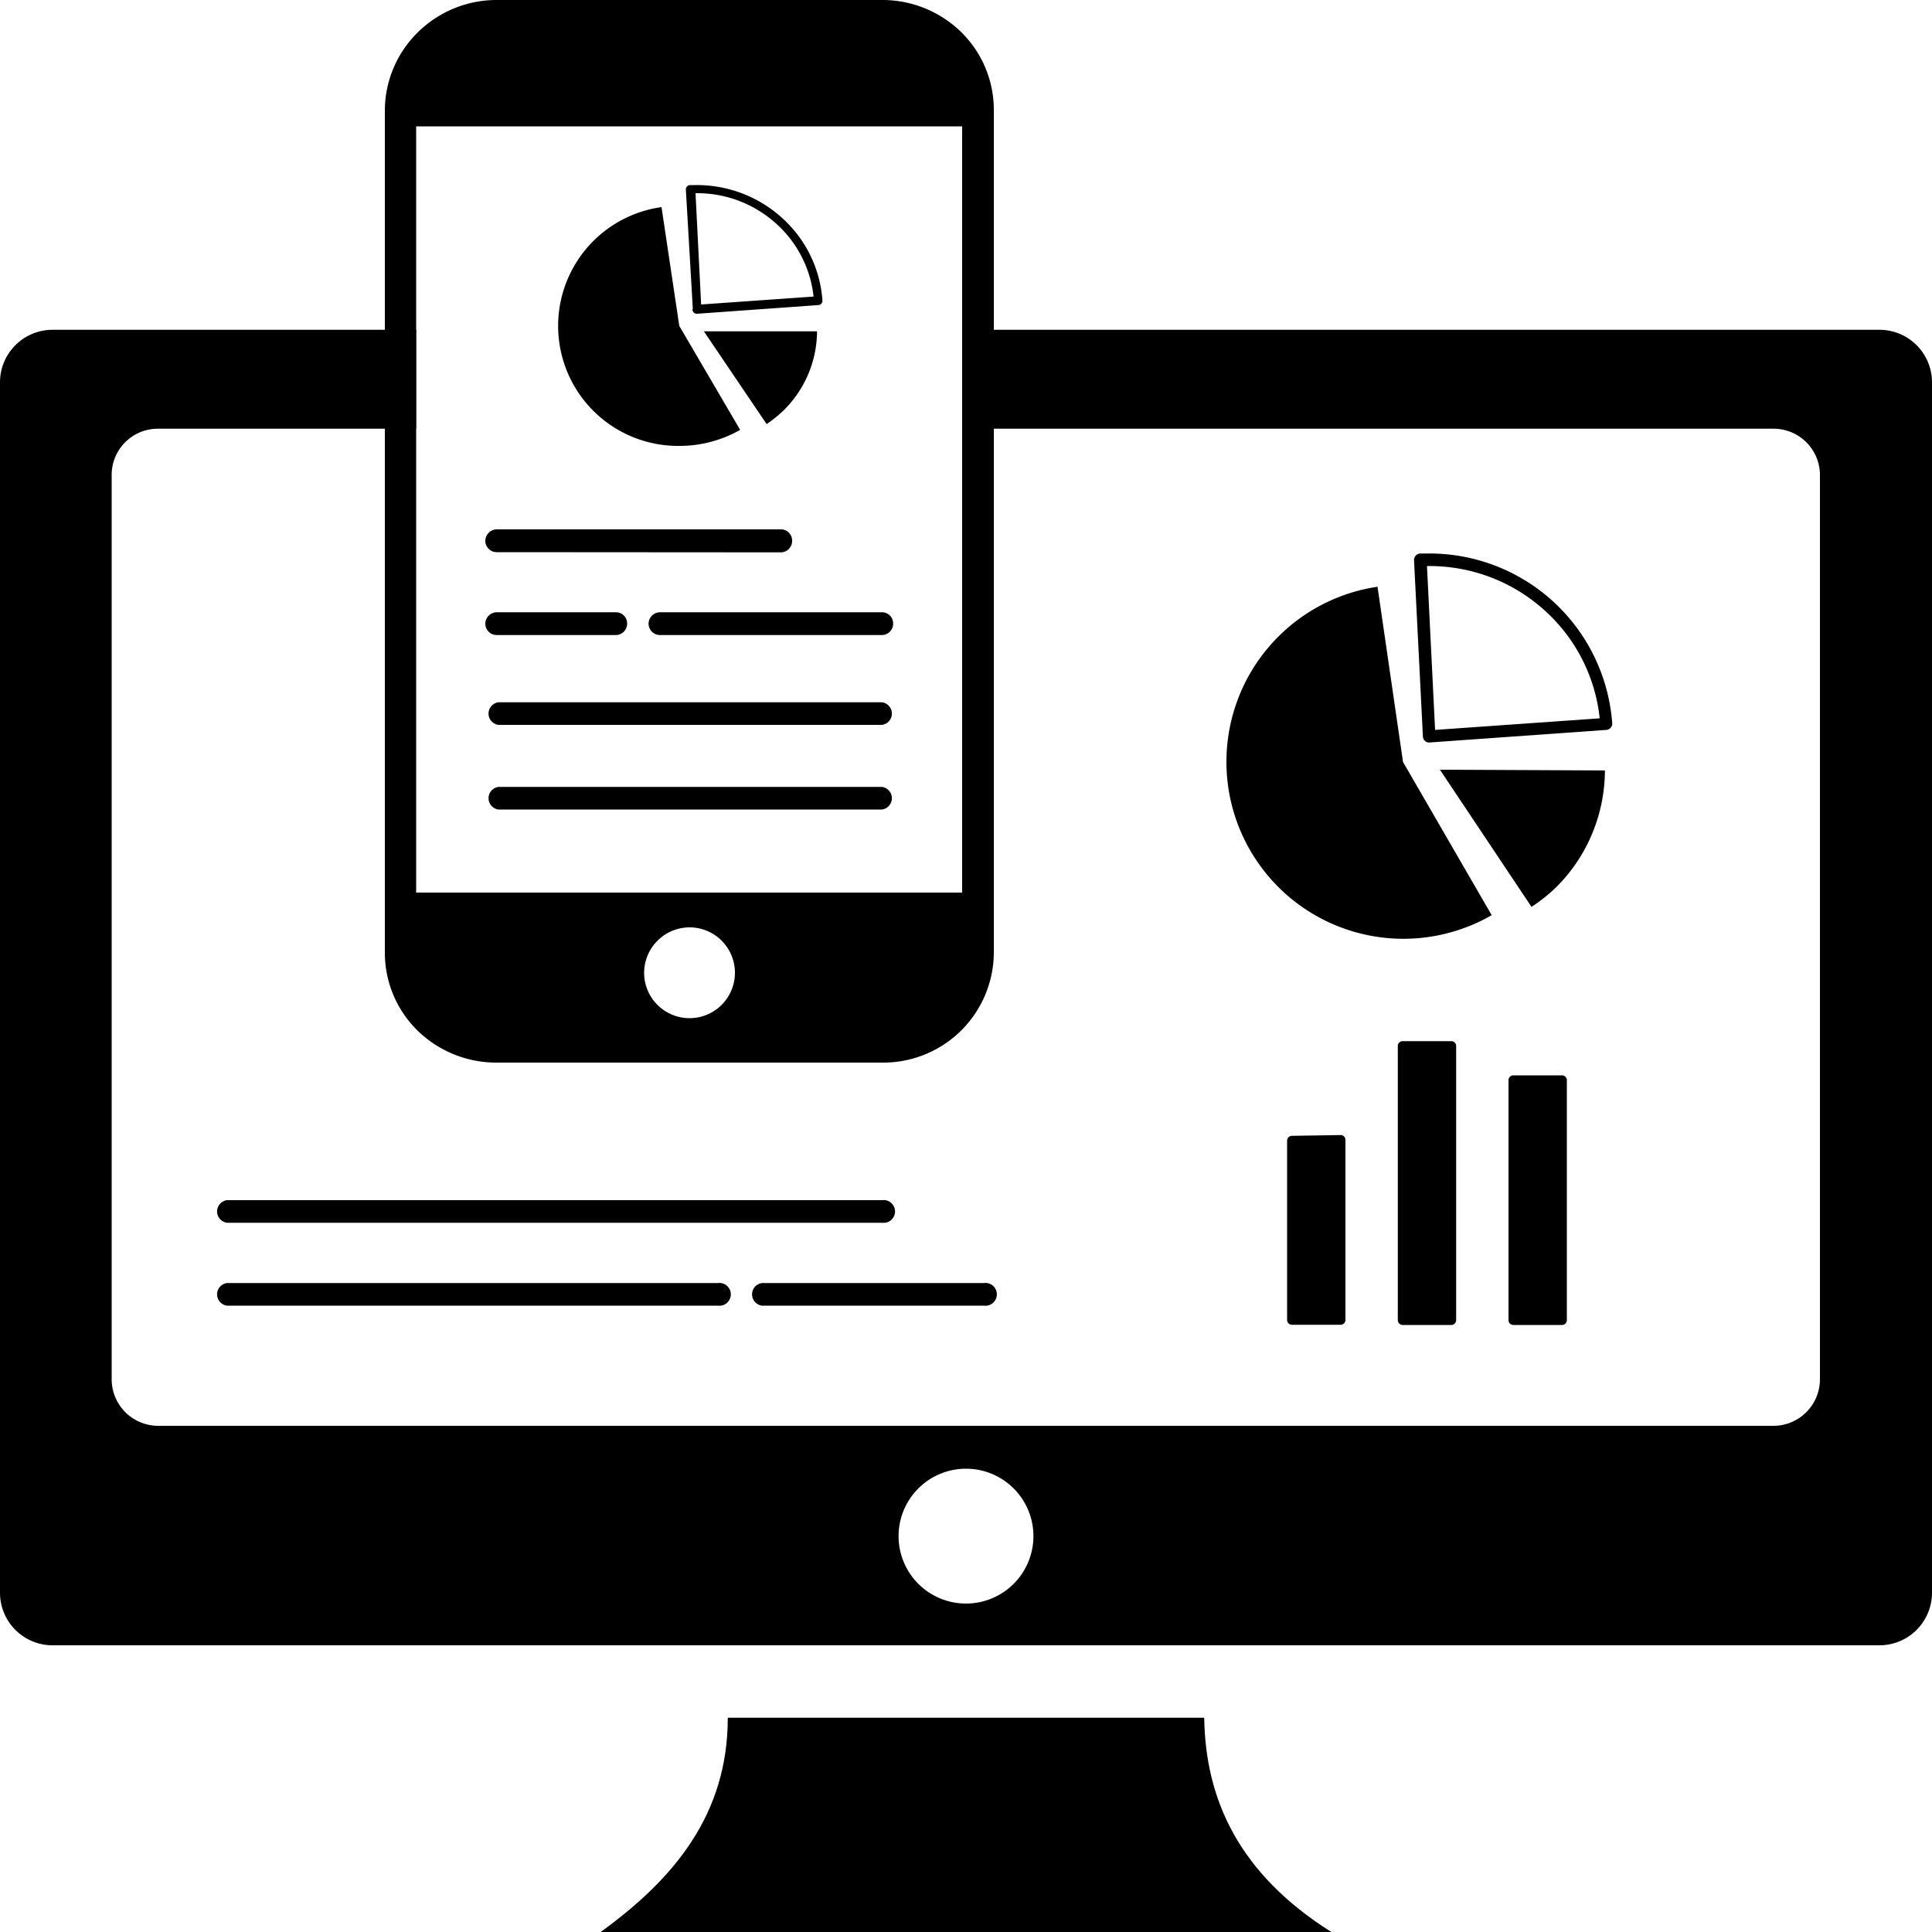 <svg id="b5f0b171-ebb2-4364-b78a-7f9b8ce2f457" data-name="DESIGN" xmlns="http://www.w3.org/2000/svg" viewBox="0 0 100 100"><defs><style>.f7ed332a-1307-4f57-8a39-77ca4324c4c3{fill-rule:evenodd;}</style></defs><title>Artboard 10</title><path class="f7ed332a-1307-4f57-8a39-77ca4324c4c3" d="M25.67,0h20a5.83,5.83,0,0,1,4.08,1.66,5.64,5.64,0,0,1,1.69,4V49.28A5.72,5.72,0,0,1,45.69,55h-20a5.83,5.83,0,0,1-4.08-1.66,5.64,5.64,0,0,1-1.69-4V5.69a5.69,5.69,0,0,1,1.69-4A5.8,5.8,0,0,1,25.67,0ZM36.42,17.15l5.87,0a5.78,5.78,0,0,1-1.75,4.11,6.34,6.34,0,0,1-.86.69l-3.26-4.82ZM25.71,28.58a.59.59,0,0,1-.59-.59.6.6,0,0,1,.59-.59H40.38A.58.58,0,0,1,41,28a.59.59,0,0,1-.58.59ZM25.8,41.9a.59.59,0,0,1,0-1.17H45.65a.59.59,0,0,1,0,1.17Zm0-4.38a.59.59,0,0,1,0-1.17H45.65a.59.59,0,0,1,0,1.17Zm-.09-4.65a.59.59,0,0,1-.59-.59.6.6,0,0,1,.59-.59h6.17a.58.58,0,0,1,.58.59.59.59,0,0,1-.58.59Zm8.45,0a.59.59,0,0,1-.59-.59.6.6,0,0,1,.59-.59H45.65a.58.58,0,0,1,.58.59.59.59,0,0,1-.58.59Zm1-16,3.15,5.38a6.34,6.34,0,0,1-3.15.83,6.21,6.21,0,0,1-.92-12.36l.92,6.15Zm.7-.89L35.5,9.81a.22.22,0,0,1,.21-.23H36a6.55,6.55,0,0,1,4.48,1.7,6.34,6.34,0,0,1,2.09,4.28.22.22,0,0,1-.21.23l-6.28.45a.23.23,0,0,1-.24-.21s0,0,0,0ZM36,10l.29,5.76,5.82-.41a5.92,5.92,0,0,0-1.92-3.76A6.09,6.09,0,0,0,36,10Zm-.29,38a2.35,2.35,0,1,1-2.37,2.34A2.36,2.36,0,0,1,35.67,48ZM21.54,46.2H49.8V6.54H21.54V46.2Z"/><path d="M97.28,17.07H49.8v5.12h42a2.4,2.4,0,0,1,2.4,2.4V71.4a2.41,2.41,0,0,1-2.4,2.4H8.18a2.41,2.41,0,0,1-2.4-2.4V24.59a2.39,2.39,0,0,1,2.4-2.4H21.54V17.07H2.72A2.72,2.72,0,0,0,0,19.79V82.44a2.72,2.72,0,0,0,2.72,2.72H97.28A2.72,2.72,0,0,0,100,82.44V19.79A2.72,2.72,0,0,0,97.28,17.07ZM50,83a3.49,3.49,0,1,1,3.49-3.49A3.49,3.49,0,0,1,50,83Z"/><path d="M66.87,58.79a.25.25,0,0,0-.25.25v9.28a.25.25,0,0,0,.25.25H69.4a.25.25,0,0,0,.24-.25V59a.25.25,0,0,0-.24-.25Z"/><path d="M62.33,88.91H37.67c0,5-2.77,8.33-6.58,11.09H68.91C64.15,97,62.39,93.17,62.33,88.91Z"/><path d="M71.3,30.37a9.16,9.16,0,1,0,5.91,17l-4.59-7.93Z"/><path d="M74.53,39.84l4.74,7.1a8.78,8.78,0,0,0,1.26-1,8.56,8.56,0,0,0,2.54-6.06Z"/><path d="M83.45,37.46a9.48,9.48,0,0,0-9.57-8.81H73.5a.34.34,0,0,0-.31.35l.46,9.13a0,0,0,0,0,0,0,.32.32,0,0,0,.35.3l9.14-.65A.33.33,0,0,0,83.45,37.46Zm-9.17.32-.42-8.48h0A8.87,8.87,0,0,1,80,31.64a8.75,8.75,0,0,1,2.8,5.54Z"/><path d="M78.32,55.66a.25.25,0,0,0-.24.25V68.33a.25.25,0,0,0,.24.25h2.53a.25.25,0,0,0,.25-.25V55.91a.25.25,0,0,0-.25-.25Z"/><path d="M72.59,53.89a.25.25,0,0,0-.24.25V68.33a.25.25,0,0,0,.24.25h2.54a.25.25,0,0,0,.24-.25V54.14a.25.25,0,0,0-.24-.25Z"/><path class="f7ed332a-1307-4f57-8a39-77ca4324c4c3" d="M11.75,63.29a.59.59,0,0,1,0-1.17H45.66a.59.59,0,1,1,0,1.17Z"/><path class="f7ed332a-1307-4f57-8a39-77ca4324c4c3" d="M11.75,67.58a.59.59,0,0,1,0-1.17H37.16a.59.59,0,1,1,0,1.17Z"/><path class="f7ed332a-1307-4f57-8a39-77ca4324c4c3" d="M39.44,67.58a.59.59,0,0,1,0-1.17H50.93a.59.59,0,1,1,0,1.17Z"/></svg>